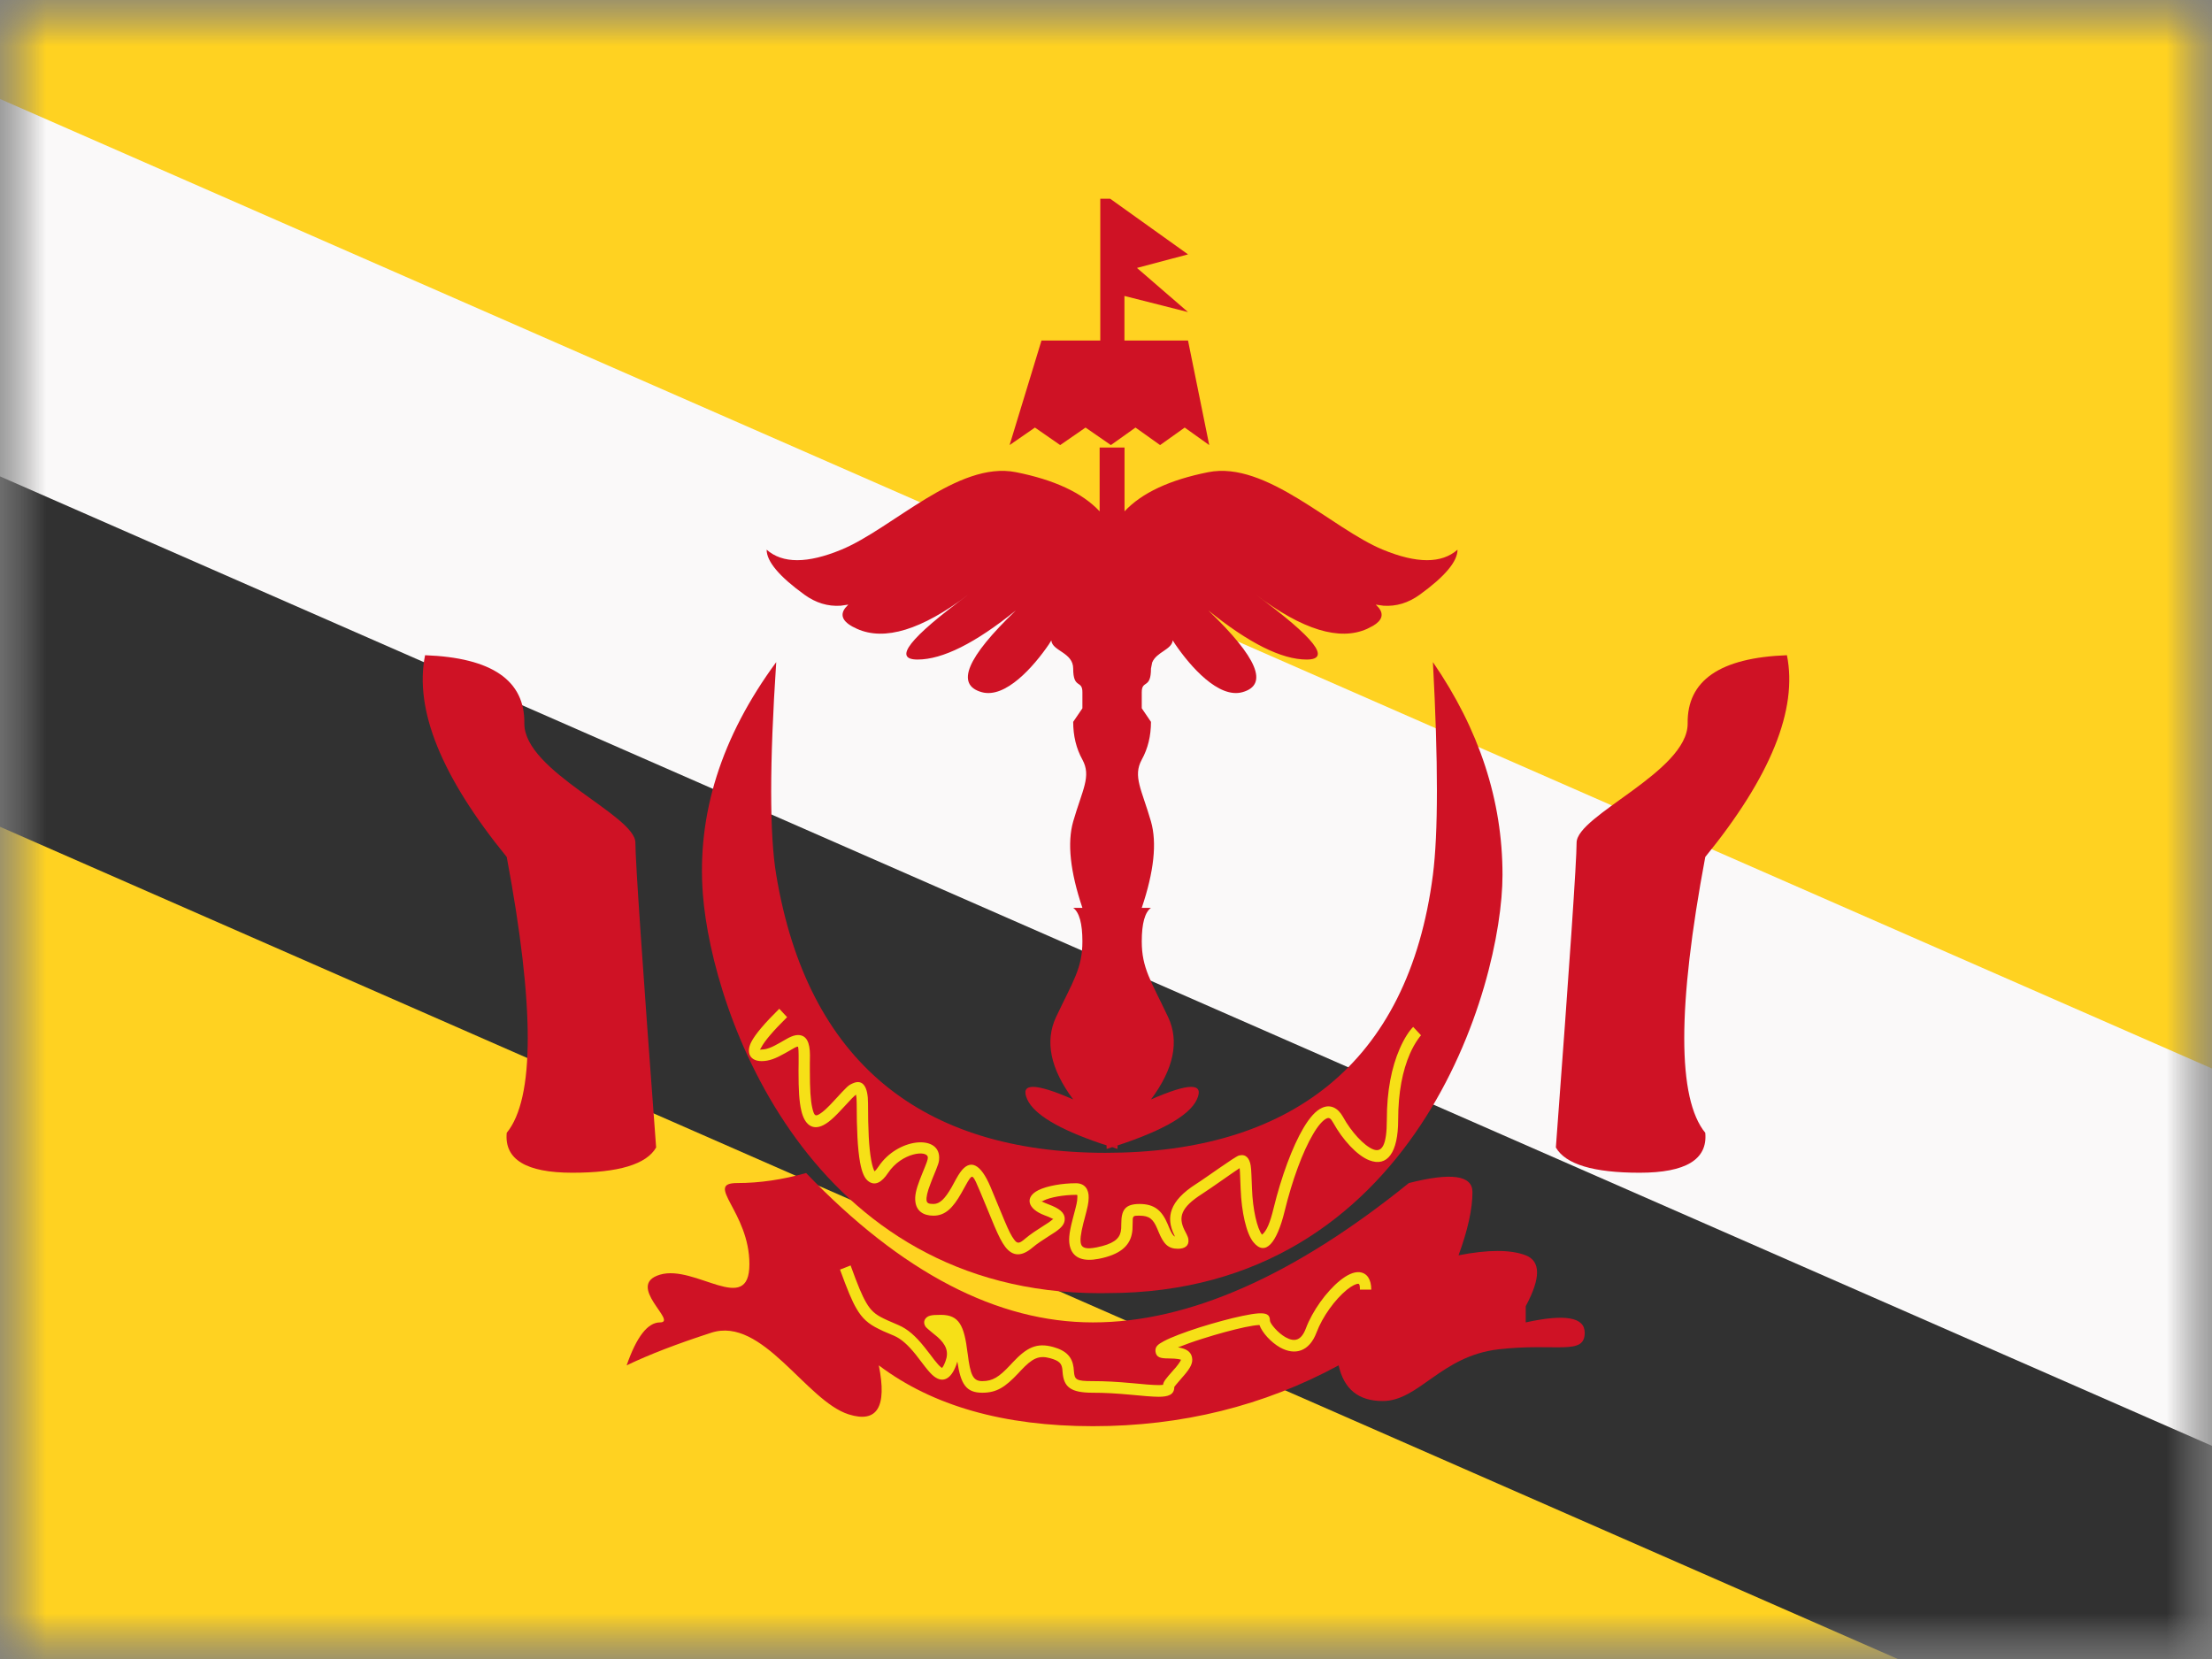 <svg width="24" height="18" viewBox="0 0 24 18" fill="none" xmlns="http://www.w3.org/2000/svg">
<rect x="0" y="0" width="24" height="18" fill="#808080" stroke="none"/>
<mask id="mask0" mask-type="alpha" maskUnits="userSpaceOnUse" x="0" y="0" width="24" height="18">
<path d="M24 0H0V18H24V0Z" fill="white"/>
</mask>
<g mask="url(#mask0)">
<mask id="mask1" mask-type="alpha" maskUnits="userSpaceOnUse" x="0" y="0" width="24" height="18">
<path d="M24 0H0V18H24V0Z" fill="white"/>
</mask>
<g mask="url(#mask1)">
<path d="M24 0H0V18H24V0Z" fill="#FFD221"/>
<path d="M-2.3 7.962L-0.794 4.527L25.326 15.981L23.82 19.416L-2.3 7.962Z" fill="#313131"/>
<path d="M-2.263 4.177L-0.757 0.742L26.662 12.76L25.156 16.194L-2.263 4.177Z" fill="#FAF9F9"/>
<path fill-rule="evenodd" clip-rule="evenodd" d="M4.612 7.109C5.338 7.136 5.697 7.383 5.689 7.851C5.689 8.372 6.894 8.845 6.894 9.143C6.894 9.342 6.969 10.445 7.119 12.45C7.014 12.633 6.711 12.724 6.21 12.724C5.709 12.724 5.471 12.58 5.498 12.291C5.802 11.919 5.802 10.921 5.498 9.298C4.789 8.428 4.493 7.698 4.612 7.109ZM19.388 7.109C19.507 7.698 19.211 8.428 18.502 9.298C18.198 10.921 18.198 11.919 18.502 12.291C18.529 12.58 18.291 12.724 17.79 12.724C17.289 12.724 16.986 12.633 16.881 12.45C17.031 10.445 17.106 9.342 17.106 9.143C17.106 8.845 18.311 8.372 18.311 7.851C18.303 7.383 18.662 7.136 19.388 7.109Z" fill="#CF1225"/>
<path fill-rule="evenodd" clip-rule="evenodd" d="M12.201 4.856V5.548C12.388 5.348 12.691 5.206 13.11 5.123C13.74 4.998 14.451 5.736 15.004 5.964C15.372 6.116 15.642 6.116 15.814 5.964C15.814 6.092 15.677 6.255 15.403 6.453C15.281 6.541 15.151 6.581 15.011 6.572L14.927 6.56L14.961 6.596C15.015 6.667 14.995 6.731 14.899 6.789L14.833 6.823C14.534 6.957 14.132 6.834 13.627 6.453C14.265 6.922 14.448 7.156 14.177 7.156C13.905 7.156 13.55 6.978 13.11 6.623C13.644 7.135 13.767 7.43 13.48 7.51C13.222 7.582 12.916 7.231 12.753 6.993L12.724 6.948C12.714 7.049 12.548 7.073 12.501 7.188L12.488 7.254C12.488 7.48 12.388 7.373 12.388 7.51V7.685L12.488 7.832C12.488 7.984 12.455 8.121 12.388 8.242C12.289 8.424 12.388 8.567 12.488 8.913C12.554 9.144 12.521 9.456 12.388 9.85H12.488C12.422 9.898 12.388 10.02 12.388 10.214C12.388 10.505 12.488 10.642 12.674 11.035C12.797 11.298 12.736 11.596 12.488 11.929C12.903 11.747 13.069 11.747 12.986 11.929C12.902 12.111 12.576 12.29 12.007 12.466L12.125 12.427L12.125 12.466L12.066 12.446L12.007 12.466L12.006 12.427L11.944 12.407C11.486 12.251 11.22 12.091 11.146 11.929C11.063 11.747 11.229 11.747 11.644 11.929C11.396 11.596 11.335 11.298 11.458 11.035C11.644 10.642 11.744 10.505 11.744 10.214C11.744 10.02 11.71 9.898 11.644 9.85H11.744C11.611 9.456 11.578 9.144 11.644 8.913C11.744 8.567 11.843 8.424 11.744 8.242C11.677 8.121 11.644 7.984 11.644 7.832L11.744 7.685V7.51C11.744 7.373 11.644 7.48 11.644 7.254C11.644 7.079 11.419 7.065 11.407 6.951L11.407 6.948L11.379 6.993C11.216 7.231 10.91 7.582 10.652 7.51C10.365 7.43 10.488 7.135 11.022 6.623C10.582 6.978 10.227 7.156 9.955 7.156C9.684 7.156 9.867 6.922 10.505 6.453C10 6.834 9.598 6.957 9.299 6.823C9.149 6.757 9.106 6.681 9.171 6.596L9.204 6.56L9.121 6.572C8.981 6.581 8.851 6.541 8.729 6.453C8.455 6.255 8.318 6.092 8.318 5.964C8.49 6.116 8.76 6.116 9.128 5.964C9.681 5.736 10.392 4.998 11.022 5.123C11.441 5.206 11.744 5.348 11.931 5.548V4.856H12.201ZM12.045 2.156L12.89 2.76L12.336 2.907L12.89 3.386L12.2 3.211V3.695H12.89L13.12 4.829L12.854 4.639L12.587 4.829L12.32 4.639L12.053 4.829L11.778 4.639L11.503 4.829L11.229 4.639L10.954 4.829L11.3 3.695H11.938V2.156H12.045Z" fill="#CF1225"/>
<path fill-rule="evenodd" clip-rule="evenodd" d="M8.422 7.184C7.825 7.995 7.56 8.835 7.626 9.702C7.726 11.004 8.787 14.031 11.937 14.031C11.964 14.031 11.991 14.03 12.017 14.03C15.354 14.03 16.302 10.692 16.302 9.492C16.302 8.685 16.05 7.915 15.547 7.184C15.605 8.267 15.605 9.036 15.547 9.492C15.281 11.555 13.981 12.508 11.995 12.508C9.997 12.508 8.76 11.519 8.422 9.492C8.349 9.055 8.349 8.286 8.422 7.184Z" fill="#CF1225"/>
<path fill-rule="evenodd" clip-rule="evenodd" d="M6.799 14.814C6.907 14.503 7.028 14.348 7.161 14.348C7.361 14.348 6.779 13.944 7.161 13.83C7.543 13.716 8.131 14.285 8.131 13.716C8.131 13.146 7.634 12.836 7.999 12.836C8.243 12.836 8.492 12.799 8.746 12.727C9.783 13.808 10.82 14.348 11.858 14.348C12.896 14.348 14.038 13.844 15.286 12.836C15.746 12.719 15.976 12.751 15.976 12.934C15.976 13.116 15.926 13.345 15.825 13.62C16.147 13.557 16.39 13.557 16.554 13.62C16.718 13.684 16.718 13.868 16.554 14.172V14.348C16.981 14.254 17.194 14.291 17.194 14.46C17.194 14.712 16.885 14.568 16.259 14.64C15.633 14.712 15.396 15.201 15.002 15.201C14.74 15.201 14.581 15.072 14.524 14.814C13.712 15.254 12.823 15.474 11.858 15.474C10.892 15.474 10.118 15.254 9.535 14.814C9.626 15.266 9.517 15.443 9.209 15.346C8.746 15.201 8.273 14.279 7.717 14.46C7.346 14.58 7.04 14.698 6.799 14.814Z" fill="#CF1225"/>
<path d="M9.301 11.87C9.301 11.87 9.302 11.87 9.302 11.87C9.302 11.87 9.302 11.87 9.301 11.87ZM9.137 12.031C9.101 12.07 9.073 12.099 9.046 12.124C9.007 12.161 8.971 12.188 8.937 12.206C8.813 12.271 8.728 12.199 8.694 12.049C8.671 11.952 8.664 11.826 8.664 11.618C8.664 11.595 8.664 11.576 8.665 11.535C8.665 11.491 8.665 11.473 8.665 11.45C8.665 11.37 8.658 11.356 8.658 11.356C8.641 11.356 8.635 11.359 8.518 11.427C8.416 11.485 8.344 11.513 8.264 11.513C8.138 11.513 8.092 11.422 8.151 11.306C8.194 11.222 8.295 11.103 8.455 10.945L8.54 11.036C8.389 11.185 8.295 11.296 8.26 11.364C8.242 11.4 8.235 11.387 8.264 11.387C8.317 11.387 8.373 11.365 8.458 11.316C8.468 11.31 8.504 11.29 8.507 11.288C8.527 11.277 8.541 11.268 8.555 11.261C8.595 11.241 8.627 11.23 8.658 11.23C8.75 11.23 8.788 11.309 8.788 11.45C8.788 11.473 8.788 11.491 8.787 11.535C8.787 11.576 8.787 11.595 8.787 11.618C8.787 11.816 8.794 11.935 8.813 12.02C8.832 12.101 8.845 12.112 8.88 12.094C8.904 12.081 8.932 12.06 8.963 12.031C8.988 12.008 9.013 11.982 9.048 11.944C9.2 11.779 9.202 11.777 9.253 11.754C9.365 11.704 9.418 11.796 9.418 11.97C9.418 12.245 9.427 12.452 9.453 12.59C9.464 12.651 9.479 12.692 9.489 12.709C9.5 12.7 9.515 12.683 9.532 12.657C9.737 12.349 10.19 12.305 10.19 12.56C10.19 12.609 10.185 12.623 10.116 12.79C10.107 12.812 10.1 12.83 10.094 12.848C10.062 12.93 10.049 12.988 10.053 13.024C10.057 13.052 10.072 13.063 10.128 13.063C10.196 13.063 10.252 13.008 10.324 12.883C10.334 12.864 10.369 12.801 10.371 12.797C10.39 12.763 10.404 12.739 10.419 12.719C10.526 12.569 10.64 12.626 10.746 12.876C10.781 12.959 10.882 13.206 10.9 13.247C10.944 13.352 10.975 13.413 11.003 13.449C11.038 13.496 11.058 13.496 11.126 13.437C11.153 13.414 11.183 13.392 11.216 13.369C11.249 13.346 11.362 13.275 11.382 13.261C11.411 13.24 11.425 13.226 11.429 13.226C11.424 13.227 11.398 13.209 11.334 13.186C11.146 13.116 11.116 12.988 11.267 12.913C11.36 12.867 11.525 12.838 11.674 12.838C11.768 12.838 11.815 12.902 11.812 12.997C11.811 13.052 11.802 13.092 11.766 13.228C11.761 13.245 11.758 13.257 11.755 13.269C11.725 13.388 11.716 13.459 11.73 13.501C11.744 13.54 11.787 13.556 11.898 13.534C12.076 13.498 12.143 13.444 12.16 13.364C12.165 13.341 12.166 13.321 12.166 13.277C12.166 13.129 12.207 13.063 12.364 13.063C12.527 13.063 12.607 13.135 12.669 13.281C12.673 13.29 12.678 13.301 12.685 13.32C12.71 13.379 12.726 13.406 12.748 13.417C12.745 13.411 12.743 13.405 12.741 13.401C12.646 13.207 12.69 13.03 12.976 12.847C13.087 12.777 13.398 12.549 13.443 12.537C13.517 12.518 13.557 12.566 13.57 12.647C13.574 12.672 13.576 12.703 13.578 12.75C13.579 12.774 13.583 12.877 13.584 12.898C13.592 13.123 13.64 13.331 13.693 13.396C13.744 13.356 13.782 13.261 13.818 13.111C13.902 12.767 14.022 12.442 14.142 12.239C14.209 12.126 14.276 12.05 14.344 12.02C14.433 11.979 14.516 12.018 14.572 12.119C14.661 12.281 14.8 12.432 14.9 12.471C14.992 12.506 15.047 12.431 15.047 12.15C15.047 11.835 15.099 11.58 15.186 11.38C15.239 11.258 15.294 11.18 15.333 11.142L15.418 11.233C15.412 11.239 15.4 11.253 15.384 11.277C15.355 11.318 15.326 11.369 15.298 11.432C15.218 11.615 15.17 11.852 15.17 12.15C15.17 12.505 15.053 12.665 14.857 12.589C14.724 12.538 14.567 12.366 14.465 12.181C14.438 12.132 14.42 12.123 14.394 12.135C14.354 12.153 14.302 12.211 14.247 12.305C14.134 12.495 14.019 12.809 13.938 13.142C13.853 13.489 13.728 13.636 13.599 13.477C13.523 13.384 13.471 13.154 13.461 12.903C13.46 12.882 13.456 12.78 13.455 12.756C13.454 12.718 13.452 12.693 13.45 12.674C13.376 12.722 13.155 12.881 13.042 12.954C12.81 13.102 12.784 13.207 12.851 13.345C12.855 13.354 12.872 13.386 12.875 13.392C12.886 13.414 12.892 13.43 12.894 13.448C12.903 13.518 12.853 13.549 12.78 13.549C12.672 13.549 12.624 13.494 12.572 13.369C12.564 13.35 12.56 13.34 12.556 13.331C12.512 13.227 12.47 13.19 12.364 13.19C12.289 13.19 12.289 13.19 12.289 13.277C12.289 13.33 12.287 13.356 12.28 13.39C12.252 13.525 12.144 13.614 11.922 13.658C11.757 13.69 11.652 13.652 11.614 13.542C11.589 13.467 11.599 13.381 11.636 13.237C11.639 13.225 11.643 13.212 11.647 13.194C11.68 13.072 11.689 13.034 11.689 12.994C11.69 12.963 11.691 12.964 11.674 12.964C11.542 12.964 11.394 12.99 11.321 13.027C11.307 13.034 11.301 13.037 11.298 13.035C11.305 13.035 11.33 13.05 11.376 13.067C11.493 13.111 11.552 13.155 11.552 13.225C11.553 13.28 11.519 13.318 11.451 13.366C11.428 13.381 11.315 13.453 11.285 13.474C11.255 13.494 11.229 13.514 11.205 13.534C11.087 13.635 10.989 13.636 10.906 13.527C10.87 13.48 10.836 13.412 10.787 13.298C10.769 13.255 10.668 13.008 10.633 12.926C10.559 12.75 10.552 12.747 10.518 12.793C10.507 12.809 10.494 12.83 10.478 12.86C10.476 12.863 10.441 12.927 10.43 12.946C10.338 13.108 10.255 13.19 10.128 13.19C10.014 13.19 9.944 13.136 9.932 13.04C9.923 12.977 9.94 12.903 9.979 12.802C9.986 12.783 9.993 12.765 10.003 12.741C10.058 12.607 10.067 12.583 10.067 12.56C10.067 12.474 9.784 12.502 9.634 12.728C9.568 12.827 9.497 12.868 9.427 12.82C9.379 12.788 9.352 12.72 9.332 12.614C9.305 12.466 9.295 12.252 9.295 11.97C9.295 11.927 9.292 11.896 9.288 11.877C9.267 11.891 9.239 11.92 9.137 12.031ZM11.298 13.03C11.295 13.028 11.294 13.027 11.294 13.027C11.296 13.032 11.297 13.036 11.299 13.037L11.298 13.03ZM13.472 12.66C13.473 12.66 13.473 12.66 13.474 12.66C13.473 12.66 13.473 12.66 13.473 12.66L13.472 12.66Z" fill="#F6E017"/>
<path d="M10.384 14.701L10.384 14.696C10.372 14.619 10.36 14.56 10.345 14.515C10.405 14.592 10.427 14.676 10.396 14.773C10.392 14.75 10.388 14.726 10.384 14.701ZM10.374 14.813C10.319 14.96 10.233 15.009 10.136 14.935C10.107 14.913 10.078 14.881 10.038 14.83C10.035 14.825 9.959 14.726 9.935 14.696C9.851 14.592 9.779 14.527 9.701 14.493C9.567 14.436 9.573 14.439 9.536 14.42C9.421 14.364 9.355 14.306 9.292 14.197C9.243 14.113 9.195 13.997 9.114 13.775L9.229 13.73C9.307 13.946 9.353 14.056 9.398 14.133C9.448 14.219 9.495 14.261 9.588 14.306C9.623 14.323 9.618 14.321 9.748 14.377C9.849 14.42 9.935 14.497 10.03 14.616C10.056 14.647 10.132 14.748 10.134 14.751C10.168 14.794 10.191 14.82 10.209 14.834C10.219 14.841 10.22 14.842 10.219 14.843C10.227 14.838 10.242 14.814 10.259 14.768C10.297 14.666 10.264 14.588 10.172 14.506C10.159 14.494 10.057 14.415 10.042 14.394C10.007 14.342 10.037 14.289 10.091 14.275C10.115 14.268 10.151 14.266 10.209 14.266C10.407 14.266 10.462 14.382 10.498 14.681L10.499 14.685C10.528 14.921 10.557 14.985 10.658 14.985C10.771 14.985 10.84 14.94 10.96 14.812C10.973 14.797 10.973 14.797 10.987 14.783C11.14 14.62 11.247 14.565 11.428 14.615C11.572 14.655 11.633 14.726 11.648 14.836C11.65 14.848 11.65 14.857 11.652 14.878C11.659 14.97 11.675 14.985 11.855 14.985C11.991 14.985 12.117 14.992 12.282 15.007C12.291 15.008 12.416 15.019 12.448 15.022C12.502 15.026 12.54 15.028 12.57 15.028C12.591 15.028 12.608 15.027 12.619 15.025C12.624 14.989 12.645 14.964 12.731 14.866C12.741 14.855 12.749 14.846 12.756 14.838C12.796 14.79 12.814 14.758 12.813 14.753C12.813 14.752 12.777 14.739 12.68 14.739C12.59 14.739 12.546 14.728 12.537 14.665C12.531 14.612 12.561 14.587 12.629 14.551C12.706 14.51 12.847 14.456 13.016 14.402C13.179 14.351 13.351 14.304 13.482 14.277C13.552 14.262 13.61 14.253 13.652 14.25C13.732 14.246 13.779 14.257 13.779 14.329C13.779 14.359 13.864 14.462 13.948 14.509C14.048 14.565 14.12 14.543 14.169 14.412C14.241 14.221 14.391 14.014 14.537 13.895C14.615 13.832 14.687 13.798 14.749 13.803C14.834 13.811 14.878 13.883 14.878 13.992H14.755C14.755 13.941 14.748 13.93 14.739 13.929C14.716 13.927 14.669 13.949 14.613 13.994C14.484 14.099 14.348 14.287 14.284 14.458C14.206 14.664 14.052 14.71 13.889 14.62C13.79 14.564 13.694 14.459 13.665 14.376C13.624 14.378 13.572 14.386 13.506 14.4C13.38 14.427 13.212 14.472 13.053 14.523C12.947 14.556 12.853 14.59 12.781 14.619C12.869 14.632 12.92 14.664 12.933 14.726C12.946 14.787 12.916 14.841 12.849 14.92C12.841 14.93 12.833 14.939 12.822 14.951C12.763 15.018 12.741 15.047 12.741 15.048C12.741 15.132 12.678 15.155 12.57 15.155C12.536 15.155 12.495 15.152 12.438 15.148C12.406 15.145 12.28 15.133 12.272 15.133C12.11 15.118 11.986 15.111 11.855 15.111C11.613 15.111 11.541 15.047 11.529 14.887C11.528 14.869 11.527 14.862 11.526 14.853C11.518 14.793 11.492 14.764 11.396 14.737C11.27 14.702 11.201 14.737 11.075 14.871C11.062 14.885 11.062 14.885 11.049 14.899C10.907 15.05 10.814 15.111 10.658 15.111C10.481 15.111 10.424 15.017 10.387 14.773C10.383 14.786 10.379 14.799 10.374 14.813ZM12.637 14.611C12.636 14.61 12.635 14.61 12.633 14.61C12.634 14.61 12.634 14.61 12.635 14.61L12.637 14.611ZM13.656 14.329C13.656 14.329 13.656 14.329 13.656 14.33C13.656 14.329 13.656 14.329 13.656 14.329ZM12.628 15.024C12.629 15.023 12.63 15.023 12.631 15.023C12.631 15.023 12.63 15.023 12.63 15.023L12.628 15.024Z" fill="#F6E017"/>
</g>
</g>
</svg>
